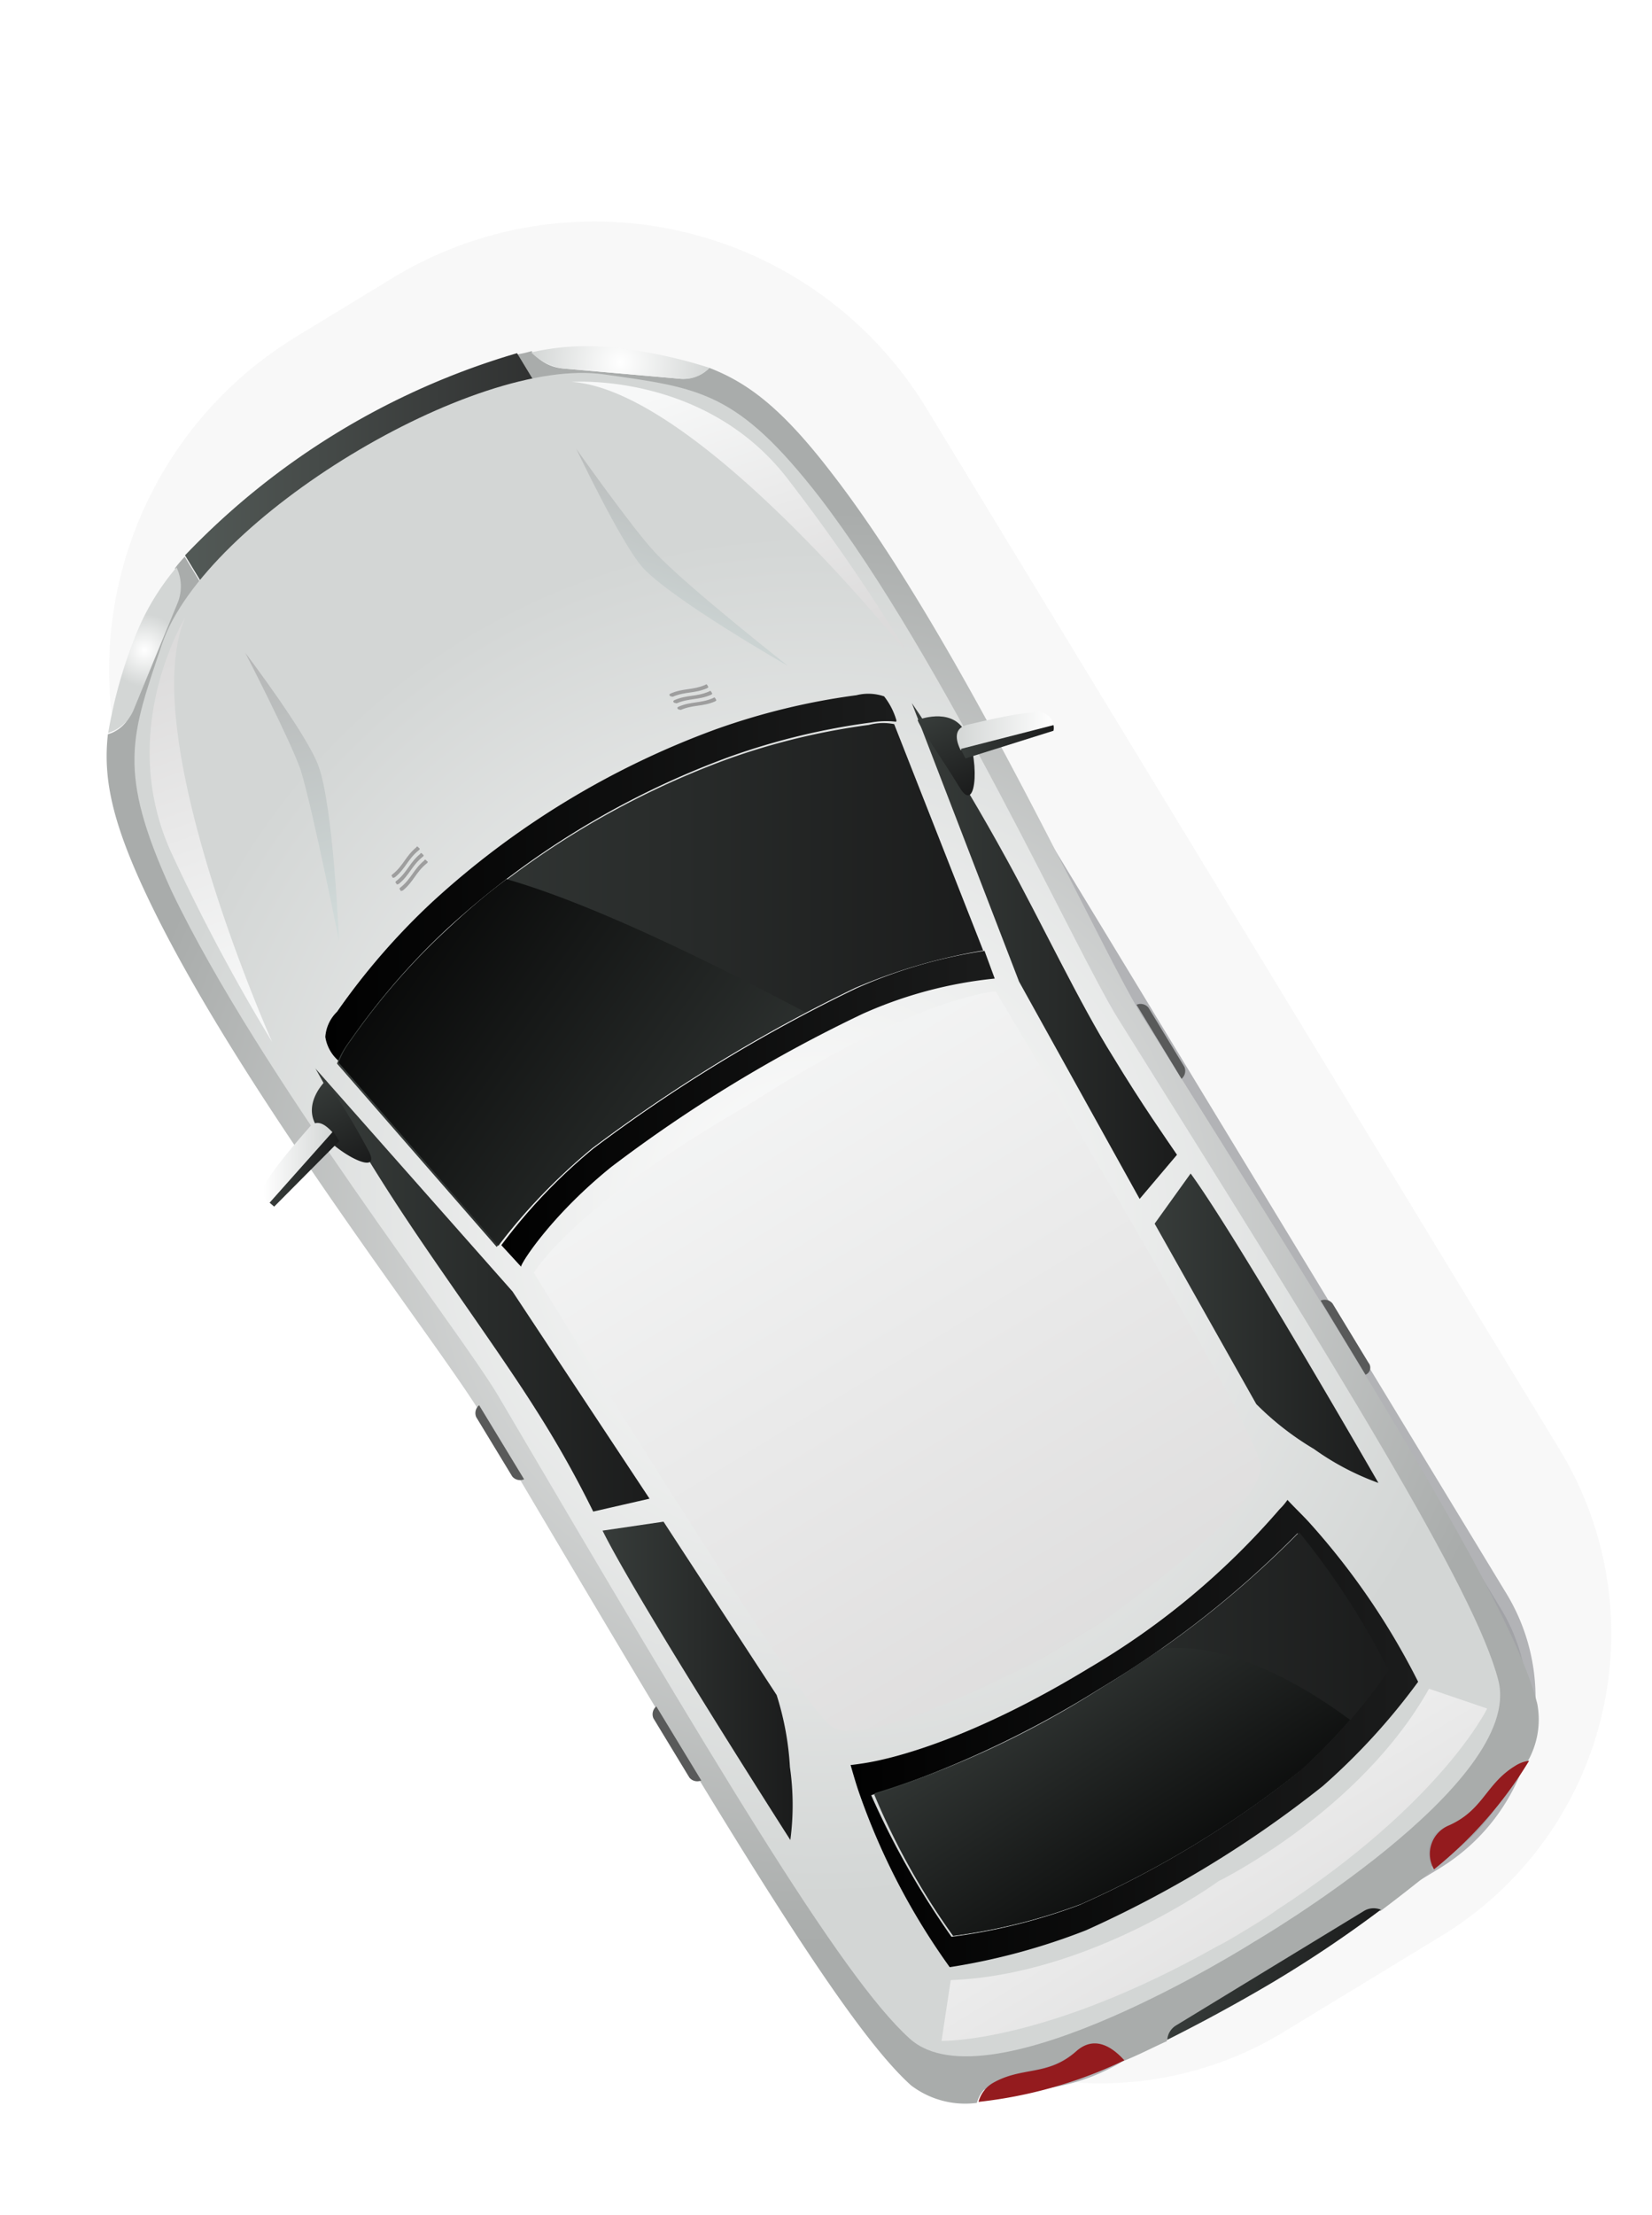 <svg xmlns="http://www.w3.org/2000/svg" xmlns:xlink="http://www.w3.org/1999/xlink" width="94" height="126" viewBox="0 0 94 126"><defs><linearGradient id="linear-gradient" x1="10.531" x2="32.031" y1="16" y2="16" gradientUnits="userSpaceOnUse"><stop offset="NaN" stop-color="#535a57"/><stop offset="Infinity" stop-color="#2d2e2e"/></linearGradient><linearGradient id="linear-gradient-2" x1="28.531" x2="56.594" y1="51.078" y2="51.078" gradientUnits="userSpaceOnUse"><stop offset="NaN" stop-color="#010101"/><stop offset="Infinity" stop-color="#1b1c1c"/></linearGradient><linearGradient xlink:href="#linear-gradient-2" id="linear-gradient-3" x1="18.5" x2="51" y1="37.938" y2="37.938"/><linearGradient id="linear-gradient-4" x1="19.188" x2="55.938" y1="44.047" y2="44.047" gradientUnits="userSpaceOnUse"><stop offset="NaN" stop-color="#373c3a"/><stop offset="Infinity" stop-color="#1b1c1c"/></linearGradient><linearGradient xlink:href="#linear-gradient-2" id="linear-gradient-5" x1="48.406" x2="80.688" y1="86.609" y2="86.609"/><linearGradient xlink:href="#linear-gradient-4" id="linear-gradient-6" x1="49.75" x2="79.031" y1="86.641" y2="86.641"/><linearGradient xlink:href="#linear-gradient-4" id="linear-gradient-7" x1="51.875" x2="66.969" y1="42.094" y2="42.094"/><linearGradient xlink:href="#linear-gradient-4" id="linear-gradient-8" x1="17.906" x2="36.969" y1="61.359" y2="61.359"/><linearGradient xlink:href="#linear-gradient-4" id="linear-gradient-9" x1="65.688" x2="78.438" y1="63.547" y2="63.547"/><linearGradient xlink:href="#linear-gradient-4" id="linear-gradient-10" x1="34.281" x2="45.063" y1="83.609" y2="83.609"/><linearGradient id="linear-gradient-11" x1="36.845" x2="40.78" y1="25.875" y2="13.531" gradientUnits="userSpaceOnUse"><stop offset="NaN" stop-color="#d2dcdb"/><stop offset="Infinity" stop-color="#b5b6b6"/></linearGradient><linearGradient xlink:href="#linear-gradient-11" id="linear-gradient-12" x1="18.687" x2="14.563" y1="41.5" y2="25.125"/><linearGradient id="linear-gradient-13" x1="45.844" x2="19.281" y1="57.881" y2="38.994" gradientUnits="userSpaceOnUse"><stop offset="NaN" stop-color="#373c3a"/><stop offset="Infinity" stop-color="#010101"/></linearGradient><linearGradient id="linear-gradient-14" x1="38.249" x2="63.876" y1="44.406" y2="86.469" gradientUnits="userSpaceOnUse"><stop offset="NaN" stop-color="#f7f8f8"/><stop offset="Infinity" stop-color="#dcdbdb"/></linearGradient><linearGradient xlink:href="#linear-gradient-14" id="linear-gradient-15" x1="62.992" x2="75.196" y1="84.063" y2="104.094"/><linearGradient xlink:href="#linear-gradient-14" id="linear-gradient-16" x1="39.413" x2="44.806" y1="9.719" y2="25.25"/><linearGradient xlink:href="#linear-gradient-14" id="linear-gradient-17" x1="15.5" x2="8.531" y1="45.221" y2="25.154"/><linearGradient xlink:href="#linear-gradient-4" id="linear-gradient-18" x1="18.227" x2="20.648" y1="49.469" y2="54.156"/><linearGradient xlink:href="#radial-gradient-2" id="linear-gradient-19" x1="14.969" x2="18.938" y1="54.188" y2="54.188"/><linearGradient xlink:href="#linear-gradient-4" id="linear-gradient-20" x1="15.344" x2="19.281" y1="54.484" y2="54.484"/><linearGradient xlink:href="#linear-gradient-4" id="linear-gradient-21" x1="52.819" x2="54.869" y1="28.75" y2="33.25"/><linearGradient id="linear-gradient-22" x1="54.438" x2="59.938" y1="29.578" y2="29.578" gradientUnits="userSpaceOnUse"><stop offset="NaN" stop-color="#d3d6d5"/><stop offset="Infinity" stop-color="#fff"/></linearGradient><linearGradient xlink:href="#linear-gradient-4" id="linear-gradient-23" x1="54.688" x2="59.938" y1="30.188" y2="30.188"/><linearGradient xlink:href="#linear-gradient-4" id="linear-gradient-24" x1="66.406" x2="78.563" y1="100.281" y2="100.281"/><linearGradient xlink:href="#linear-gradient-13" id="linear-gradient-25" x1="57.942" x2="68.621" y1="81.75" y2="98.125"/><radialGradient id="radial-gradient" cx="46.813" cy="57.797" r="40.75" gradientUnits="userSpaceOnUse"><stop offset="NaN" stop-color="#f7f8f8"/><stop offset="Infinity" stop-color="#a9acab"/></radialGradient><radialGradient id="radial-gradient-2" cx="46.5" cy="57.094" r="38.844" gradientUnits="userSpaceOnUse"><stop offset="NaN" stop-color="#fff"/><stop offset="Infinity" stop-color="#d3d6d5"/></radialGradient><radialGradient xlink:href="#radial-gradient-2" id="radial-gradient-3" cx="35.297" cy="8.609" r="5.078"/><radialGradient xlink:href="#radial-gradient-2" id="radial-gradient-4" cx="8.219" cy="24.984" r="2.063"/><filter id="filter" filterUnits="userSpaceOnUse"><feOffset dy="12" in="SourceAlpha" result="offset"/><feGaussianBlur result="blur" stdDeviation="2.828"/><feFlood flood-opacity=".12" result="flood"/><feComposite in2="blur" operator="in" result="composite"/><feBlend in="SourceGraphic" result="blend"/></filter><style>.cls-1{filter:url(#filter)}.cls-2{fill:#a9abaf;opacity:0}.cls-10,.cls-11,.cls-12,.cls-13,.cls-14,.cls-15,.cls-16,.cls-17,.cls-18,.cls-19,.cls-2,.cls-20,.cls-21,.cls-22,.cls-23,.cls-24,.cls-25,.cls-26,.cls-27,.cls-28,.cls-29,.cls-3,.cls-30,.cls-31,.cls-32,.cls-33,.cls-34,.cls-35,.cls-36,.cls-37,.cls-4,.cls-5,.cls-6,.cls-7,.cls-8,.cls-9{fill-rule:evenodd}.cls-3{fill:#a9aaae;opacity:.08}.cls-4{fill:#a0a1a5;opacity:.79}.cls-5{fill:#9fa0a4;opacity:.87}.cls-6{fill:url(#radial-gradient)}.cls-7{fill:url(#linear-gradient)}.cls-8{fill:url(#radial-gradient-2)}.cls-9{fill:url(#linear-gradient-2)}.cls-10{fill:url(#linear-gradient-3)}.cls-11{fill:url(#linear-gradient-4)}.cls-12{fill:url(#linear-gradient-5)}.cls-13{fill:url(#linear-gradient-6)}.cls-14{fill:url(#linear-gradient-7)}.cls-15{fill:url(#linear-gradient-8)}.cls-16{fill:url(#linear-gradient-9)}.cls-17{fill:url(#linear-gradient-10)}.cls-18{fill:url(#radial-gradient-3)}.cls-19{fill:url(#radial-gradient-4)}.cls-20{fill:#941b1e}.cls-21{fill:url(#linear-gradient-11)}.cls-22{fill:url(#linear-gradient-12)}.cls-23{fill:url(#linear-gradient-13)}.cls-24{fill:url(#linear-gradient-14)}.cls-25{fill:url(#linear-gradient-15)}.cls-26{fill:url(#linear-gradient-16)}.cls-27{fill:url(#linear-gradient-17)}.cls-28{fill:url(#linear-gradient-18)}.cls-29{fill:url(#linear-gradient-19)}.cls-30{fill:url(#linear-gradient-20)}.cls-31{fill:url(#linear-gradient-21)}.cls-32{fill:url(#linear-gradient-22)}.cls-33{fill:url(#linear-gradient-23)}.cls-34{fill:#595a5a}.cls-35{fill:#9e9e9e}.cls-36{fill:url(#linear-gradient-24)}.cls-37{fill:url(#linear-gradient-25)}</style></defs><g id="_-e-Group_4_copy" class="cls-1" data-name="-e-Group 4 copy"><path id="_-e-Layer" d="M45.255 96.4a20.951 20.951 0 0 0 28.718 7l8.136-4.955a21.017 21.017 0 0 0 7.006-28.756L52.853 9.975A22.4 22.4 0 0 0 22.181 2.5l-5.8 3.531A22.468 22.468 0 0 0 8.9 36.742Z" class="cls-2" data-name="-e-Layer"/><path id="_-e-Layer-2" d="M45.521 96.948a20.065 20.065 0 0 0 27.44 6.689l9.165-5.581A20.128 20.128 0 0 0 88.82 70.58L52.653 11.123a22.118 22.118 0 0 0-30.221-7.368l-5.7 3.474a22.188 22.188 0 0 0-7.378 30.262Z" class="cls-3" data-name="-e-Layer"/><path id="_-e-Layer-3" d="M48.324 101.46a11.339 11.339 0 0 0 15.562 3.793l18.049-10.991a11.374 11.374 0 0 0 3.8-15.583L50.777 21.112A19.225 19.225 0 0 0 24.465 14.7l-4.676 2.848a19.285 19.285 0 0 0-6.419 26.345Z" class="cls-4" data-name="-e-Layer"/><path id="_-e-Layer-4" d="M48.59 102a10.453 10.453 0 0 0 14.284 3.482l19.078-11.615a10.485 10.485 0 0 0 3.485-14.3L50.6 22.185a18.8 18.8 0 0 0-25.861-6.3l-4.582 2.791a18.863 18.863 0 0 0-6.309 25.9Z" class="cls-5" data-name="-e-Layer"/><path id="_-e-Layer-5" d="M27.492 68.628c12.64 21.344 20.3 34.376 24.352 38a5.087 5.087 0 0 0 3.741.992 1.771 1.771 0 0 1 .819-1.076c1.683-1.026 3.057-.452 4.738-1.8 1.12-1 2.176-.108 2.743.509.88-.344 1.7-.781 2.508-1.143a1.067 1.067 0 0 1 .521-.83l10.661-6.492a1.062 1.062 0 0 1 .975-.081 97.353 97.353 0 0 0 2.953-2.311c-.286-.787-.462-2.027.849-2.5 2.023-.783 2.164-2.343 3.772-3.387a1.827 1.827 0 0 1 .787-.287 4.819 4.819 0 0 0 .563-3.292c-1.325-5.347-9.281-18.132-22.482-39.135-2.462-3.95-10.256-21.321-17.649-30.859-2.779-3.628-4.721-5.138-6.978-6.008a2.138 2.138 0 0 1-1.742.612L32 8.958a2.492 2.492 0 0 1-1.751-.985 7.191 7.191 0 0 1-.843.193l2.614 4.306-18.891 11.5-2.618-4.302a7.209 7.209 0 0 0-.56.661 2.849 2.849 0 0 1 .068 2.01L7.483 28.5a2.005 2.005 0 0 1-1.344 1.267c-.267 2.407.178 4.829 2.116 8.969 5.129 10.982 16.869 25.886 19.237 29.892Z" class="cls-6" data-name="-e-Layer"/><path id="_-e-Layer-6" d="m32.034 12.4-2.615-4.31a42.679 42.679 0 0 0-18.891 11.5l2.615 4.31Z" class="cls-7" data-name="-e-Layer"/><path id="_-e-Layer-7" d="M28.349 67.4c12.11 20.577 19.5 33.064 23.425 36.573 4.509 4.05 19.582-5.514 19.582-5.514s15.414-9 13.9-14.874c-1.305-5.1-8.976-17.42-21.647-37.655-2.349-3.763-9.913-20.44-16.985-29.66-4.67-6-6.773-6.2-12.239-6.971C27 8.218 11.68 17.483 9.225 24.62c-1.753 5.234-2.625 7.18.549 14.09 5.014 10.473 16.32 24.872 18.575 28.69Z" class="cls-8" data-name="-e-Layer"/><path id="_-e-Layer-8" d="M34.787 54.377A81.606 81.606 0 0 1 49.1 45.664a24.3 24.3 0 0 1 7.5-2l-.58-1.576a28.038 28.038 0 0 0-7.289 2.131 89.22 89.22 0 0 0-14.963 9.112 31.651 31.651 0 0 0-5.242 5.5l1.133 1.233c-.169.036 1.56-2.808 5.128-5.687Z" class="cls-9" data-name="-e-Layer"/><path id="_-e-Layer-9" d="M19.288 48.366a5.541 5.541 0 0 1 .706-1.263 39 39 0 0 1 5.426-6.253 48.45 48.45 0 0 1 16.085-9.8 38.972 38.972 0 0 1 8.04-1.948 4.808 4.808 0 0 1 1.445-.047l.018-.075a4.029 4.029 0 0 0-.7-1.367 2.75 2.75 0 0 0-1.577-.066A38.966 38.966 0 0 0 40.69 29.5a48.439 48.439 0 0 0-16.085 9.8 39.006 39.006 0 0 0-5.426 6.253 2.208 2.208 0 0 0-.668 1.432 2.27 2.27 0 0 0 .777 1.381Z" class="cls-10" data-name="-e-Layer"/><path id="_-e-Layer-10" d="M33.693 53.313A89.2 89.2 0 0 1 48.656 44.2a31.6 31.6 0 0 1 7.289-2.131l-5.066-12.877a3.146 3.146 0 0 0-1.445.046 38.949 38.949 0 0 0-8.041 1.948 48.453 48.453 0 0 0-16.085 9.8 39.056 39.056 0 0 0-5.426 6.254 4.8 4.8 0 0 0-.706 1.263l9.087 10.429a36.361 36.361 0 0 1 5.43-5.619Z" class="cls-11" data-name="-e-Layer"/><path id="_-e-Layer-11" d="M54.04 99.9a36.715 36.715 0 0 0 7.758-2.1 63.3 63.3 0 0 0 13.467-8.2 36.8 36.8 0 0 0 5.428-5.934 41.19 41.19 0 0 0-6.226-9.094c-.378-.411-.831-.841-1.209-1.252a3.549 3.549 0 0 1-.447.529 43.1 43.1 0 0 1-10.8 9.011c-6.733 4.1-11.306 5.219-12.957 5.454-.41.065-.654.086-.654.086.172.6.345 1.2.535 1.726A38.806 38.806 0 0 0 54.04 99.9Zm8.56-15.854a56.146 56.146 0 0 0 11.23-8.826 43.541 43.541 0 0 1 5.093 7.861 32.565 32.565 0 0 1-4.96 5.649 57.2 57.2 0 0 1-12.532 7.631 32.488 32.488 0 0 1-7.29 1.811 47.061 47.061 0 0 1-4.569-8.052A57.813 57.813 0 0 0 62.6 84.046Z" class="cls-12" data-name="-e-Layer"/><path id="_-e-Layer-12" d="M54.236 98.116a32.489 32.489 0 0 0 7.291-1.816 57.232 57.232 0 0 0 12.531-7.631 32.581 32.581 0 0 0 4.96-5.649 43.544 43.544 0 0 0-5.094-7.861 56.137 56.137 0 0 1-11.224 8.83 52.433 52.433 0 0 1-12.934 6.018 39.077 39.077 0 0 0 4.47 8.109Z" class="cls-13" data-name="-e-Layer"/><path id="_-e-Layer-13" d="m64.846 56.2 2.125-2.512c-.644-.954-1.949-2.788-3.654-5.6-1.837-2.92-4.155-7.792-6.032-11.2-2.977-5.431-5.4-8.892-5.4-8.892l6.1 15.841Z" class="cls-14" data-name="-e-Layer"/><path id="_-e-Layer-14" d="M23.32 57.643c2.158 3.237 5.317 7.6 7.154 10.517a60.044 60.044 0 0 1 3.28 5.824l3.205-.734-7.8-11.79L17.92 48.75c.019-.075 1.955 3.75 5.4 8.893Z" class="cls-15" data-name="-e-Layer"/><path id="_-e-Layer-15" d="M74.762 70.422a15.06 15.06 0 0 0 3.671 1.932s-8.056-14.006-10.685-17.6L65.7 57.606l5.782 10.262a16.458 16.458 0 0 0 3.28 2.554Z" class="cls-16" data-name="-e-Layer"/><path id="_-e-Layer-16" d="M44.971 92.667a15.123 15.123 0 0 0-.024-4.153 16.512 16.512 0 0 0-.755-4.092l-6.437-9.863-3.469.51c1.974 3.991 10.685 17.598 10.685 17.598Z" class="cls-17" data-name="-e-Layer"/><path id="_-e-Layer-17" d="m32 8.958 6.629.579a2 2 0 0 0 1.742-.612 26.969 26.969 0 0 0-5.844-1.185 13.911 13.911 0 0 0-4.3.308 3.272 3.272 0 0 0 1.773.91Z" class="cls-18" data-name="-e-Layer"/><path id="_-e-Layer-18" d="m7.576 28.445 2.536-6.161a2.5 2.5 0 0 0-.068-2.01 13.956 13.956 0 0 0-2.25 3.678 27.076 27.076 0 0 0-1.638 5.742 2.308 2.308 0 0 0 1.42-1.249Z" class="cls-19" data-name="-e-Layer"/><path id="_-e-Layer-19" d="M87.006 88.161a1.824 1.824 0 0 0-.787.287c-1.683 1.025-1.806 2.51-3.772 3.387a1.748 1.748 0 0 0-.849 2.5 23.552 23.552 0 0 0 5.408-6.174Z" class="cls-20" data-name="-e-Layer"/><path id="_-e-Layer-20" d="M61.236 104.687c-1.624 1.438-3.073.846-4.738 1.8a1.771 1.771 0 0 0-.82 1.076 25.657 25.657 0 0 0 8.3-2.363c-.565-.62-1.621-1.516-2.742-.513Z" class="cls-20" data-name="-e-Layer"/><path id="_-e-Layer-21" d="M36.564 20.279c1.7 1.85 8.271 5.6 8.271 5.6s-5.882-4.624-7.581-6.474c-1.265-1.345-4.463-5.873-4.463-5.873s2.527 5.327 3.773 6.747Z" class="cls-21" data-name="-e-Layer"/><path id="_-e-Layer-22" d="M19.287 41.507s-.306-7.571-1.164-9.933c-.668-1.837-4.166-6.438-4.166-6.438s2.543 4.926 3.154 6.67c.707 2.325 2.176 9.701 2.176 9.701Z" class="cls-22" data-name="-e-Layer"/><path id="_-e-Layer-23" d="M33.693 53.313a93.427 93.427 0 0 1 12.156-7.723c-3.389-1.783-11.37-5.962-17.028-7.58a35.7 35.7 0 0 0-3.421 2.914 39.048 39.048 0 0 0-5.426 6.253 4.82 4.82 0 0 0-.706 1.263l9.087 10.43a32.849 32.849 0 0 1 5.338-5.557Z" class="cls-23" data-name="-e-Layer"/><path id="_-e-Layer-24" d="m59.364 82.3 3.273-1.993c3.757-2.673 9.55-7.162 9.07-9.113-.673-2.8-15.054-26.8-15.054-26.8s-4.353.215-14.077 6.457c-10.008 5.774-12.2 9.546-12.2 9.546S44.96 84.211 47.2 86.114c1.42 1.386 8.065-1.703 12.164-3.814Z" class="cls-24" data-name="-e-Layer"/><path id="_-e-Layer-25" d="M69.217 98.737c.543-.267 1.1-.608 1.758-1.007s1.216-.74 1.7-1.1c9.369-6.09 11.947-11.442 11.947-11.442l-3.31-1.126c-3.939 7.015-11.987 10.954-11.987 10.954s-7.271 5.325-15.227 5.619l-.524 3.46s5.858.152 15.643-5.358Z" class="cls-25" data-name="-e-Layer"/><path id="_-e-Layer-26" d="M51.683 25.241a108.221 108.221 0 0 0-6.756-9.861c-4.69-6.247-12.4-5.655-12.4-5.655 7.209.482 19.156 15.516 19.156 15.516Z" class="cls-26" data-name="-e-Layer"/><path id="_-e-Layer-27" d="M15.491 47.281s-7.832-17.54-4.942-24.172c0 0-4.073 6.583-.692 13.628a108.23 108.23 0 0 0 5.634 10.544Z" class="cls-27" data-name="-e-Layer"/><path id="_-e-Layer-28" d="M20.931 53.392a40.789 40.789 0 0 0-2.388-3.931S17.2 50.728 18 52.038c.773 1.386 3.935 3.114 2.931 1.354Z" class="cls-28" data-name="-e-Layer"/><path id="_-e-Layer-29" d="m15.318 56.489 3.618-4.062c-.378-.411-.906-.859-1.371-.255 0 0-2.518 2.815-2.607 3.512a1.235 1.235 0 0 0 .36.805Z" class="cls-29" data-name="-e-Layer"/><path id="_-e-Layer-30" d="m19.3 52.913-.341-.562-3.618 4.063.259.224Z" class="cls-30" data-name="-e-Layer"/><path id="_-e-Layer-31" d="M54.616 32.814c1.023 1.685 1.133-2.036.244-3.29-.8-1.31-2.649-.566-2.649-.566.189.525 1.382 2.171 2.405 3.856Z" class="cls-31" data-name="-e-Layer"/><path id="_-e-Layer-32" d="M59.945 29.249a.872.872 0 0 0-.624-.71c-.583-.222-4.313.7-4.313.7-.768.212-.614.887-.349 1.43Z" class="cls-32" data-name="-e-Layer"/><path id="_-e-Layer-33" d="m54.944 31.14 5-1.572a.769.769 0 0 0 0-.319L54.678 30.6a3.61 3.61 0 0 0 .266.54Z" class="cls-33" data-name="-e-Layer"/><path id="_-e-Layer-34" d="m67.393 48.689-2.046-3.37a.577.577 0 0 0-.677-.165l2.558 4.212a.578.578 0 0 0 .165-.677Z" class="cls-34" data-name="-e-Layer"/><path id="_-e-Layer-35" d="m77.868 65.518-2.046-3.37a.577.577 0 0 0-.677-.165L77.7 66.2a.435.435 0 0 0 .168-.682Z" class="cls-34" data-name="-e-Layer"/><path id="_-e-Layer-36" d="M29.144 71.982a.577.577 0 0 0 .677.165l-2.558-4.212a.579.579 0 0 0-.165.678Z" class="cls-34" data-name="-e-Layer"/><path id="_-e-Layer-37" d="M39.226 89.114a.577.577 0 0 0 .677.165l-2.558-4.212a.579.579 0 0 0-.165.677Z" class="cls-34" data-name="-e-Layer"/><path id="_-e-Layer-38" d="M38.277 27.635c.711-.305 1.237-.177 1.949-.482.094-.057.094-.057.037-.15s-.057-.094-.15-.037c-.712.3-1.238.176-1.949.482-.094.057-.094.057-.036.151Z" class="cls-35" data-name="-e-Layer"/><path id="_-e-Layer-39" d="M38.5 28.009c.711-.305 1.237-.177 1.949-.482.094-.057.094-.057.036-.151s-.057-.093-.151-.037c-.711.305-1.237.177-1.949.482-.093.057-.093.057-.037.151Z" class="cls-35" data-name="-e-Layer"/><path id="_-e-Layer-40" d="M38.731 28.384c.712-.305 1.238-.177 1.949-.482.094-.057.094-.057.037-.151s-.057-.093-.151-.037c-.711.305-1.237.177-1.949.482-.094.057-.094.057-.037.151Z" class="cls-35" data-name="-e-Layer"/><path id="_-e-Layer-41" d="M22.476 37.9c.6-.492.726-1.019 1.324-1.511.094-.057.112-.132.037-.151-.057-.094-.132-.112-.15-.037-.6.492-.726 1.019-1.324 1.511-.093.057-.112.132-.037.151-.019.074.056.092.15.037Z" class="cls-35" data-name="-e-Layer"/><path id="_-e-Layer-42" d="M22.7 38.273c.6-.492.726-1.019 1.324-1.511.093-.057.112-.132.037-.151-.057-.094-.132-.112-.151-.037-.6.492-.726 1.019-1.324 1.511-.094.057-.112.132-.037.151-.015.075.06.094.151.037Z" class="cls-35" data-name="-e-Layer"/><path id="_-e-Layer-43" d="M22.93 38.647c.6-.492.726-1.019 1.324-1.511.093-.057.112-.132.037-.151-.057-.094-.132-.112-.151-.037-.6.492-.726 1.019-1.324 1.511-.093.057-.112.133-.037.151-.017.076.058.09.151.037Z" class="cls-35" data-name="-e-Layer"/><path id="_-e-Layer-44" d="M72.662 100.614a69.231 69.231 0 0 0 5.908-3.983 1.063 1.063 0 0 0-.975.081l-10.661 6.493a1.066 1.066 0 0 0-.521.83c3.537-1.769 6.249-3.421 6.249-3.421Z" class="cls-36" data-name="-e-Layer"/><path id="_-e-Layer-45" d="M54.236 98.116a32.489 32.489 0 0 0 7.291-1.816 57.232 57.232 0 0 0 12.531-7.631 35.108 35.108 0 0 0 2.762-2.836c-1.282-.951-6.295-4.565-10.721-4.049q-1.57 1.053-3.422 2.276a52.466 52.466 0 0 1-12.934 6.018 40.292 40.292 0 0 0 4.493 8.038Z" class="cls-37" data-name="-e-Layer"/></g></svg>